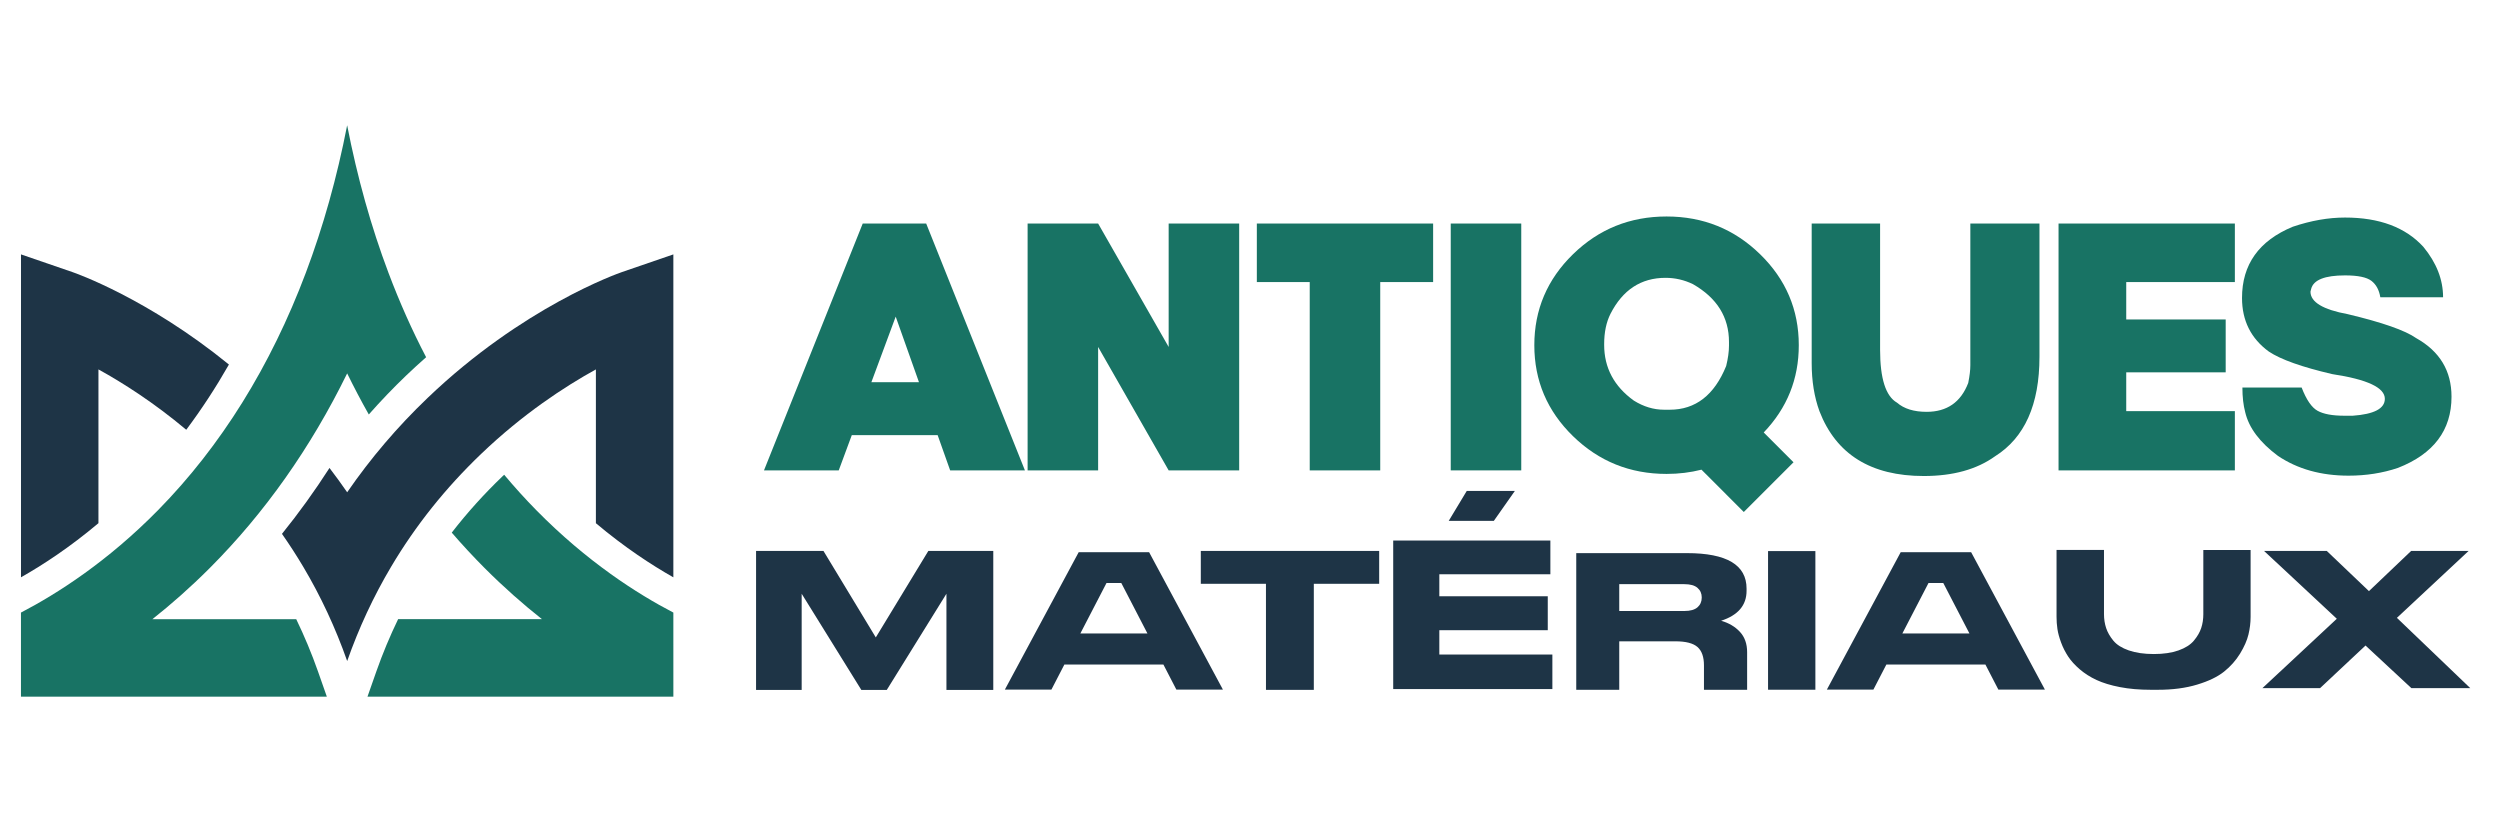 <?xml version="1.0" encoding="utf-8"?>
<!-- Generator: Adobe Illustrator 16.0.0, SVG Export Plug-In . SVG Version: 6.00 Build 0)  -->
<!DOCTYPE svg PUBLIC "-//W3C//DTD SVG 1.1//EN" "http://www.w3.org/Graphics/SVG/1.1/DTD/svg11.dtd">
<svg version="1.1" id="Calque_1" xmlns="http://www.w3.org/2000/svg" xmlns:xlink="http://www.w3.org/1999/xlink" x="0px" y="0px"
	 width="182.5px" height="60px" viewBox="0 0 182.5 60" enable-background="new 0 0 182.5 60" xml:space="preserve">
<g>
	<g>
		<path fill="#1E3446" d="M7.187,26.967c1.783,0.982,4.041,2.42,6.409,4.406c1.119-1.495,2.158-3.084,3.115-4.762
			c-5.921-4.819-11.179-6.665-11.432-6.752l-3.747-1.288v23.572c1.594-0.902,3.562-2.188,5.654-3.951L7.187,26.967L7.187,26.967z"/>
		<path fill="#1E3446" d="M35.126,33.132c3.059-2.926,6.103-4.913,8.374-6.165v11.227c2.093,1.763,4.062,3.049,5.655,3.951V18.571
			l-3.747,1.288c-0.292,0.101-7.245,2.54-14.191,9.188c-2.205,2.109-4.168,4.413-5.873,6.889c-0.415-0.603-0.846-1.193-1.291-1.775
			c-1.08,1.681-2.237,3.285-3.469,4.811c0.549,0.784,1.068,1.586,1.556,2.408c1.285,2.164,2.353,4.457,3.204,6.877
			c0.852-2.42,1.919-4.713,3.203-6.877C30.326,38.376,32.521,35.625,35.126,33.132z"/>
	</g>
	<g>
		<path fill="#187364" d="M23.21,49.006c-0.459-1.304-0.99-2.574-1.585-3.805H11.123c1.362-1.077,2.772-2.315,4.188-3.733
			c4.014-4.021,7.38-8.793,10.032-14.211c0.501,1.023,1.027,2.023,1.579,3c0.868-0.983,1.778-1.934,2.729-2.845
			c0.477-0.455,0.963-0.899,1.456-1.335c-1.021-1.953-1.937-4.009-2.748-6.16c-1.268-3.363-2.276-6.962-3.017-10.773
			c-0.741,3.812-1.75,7.41-3.018,10.773c-2.562,6.8-6.181,12.638-10.784,17.322c-3.704,3.768-7.378,6.11-10.01,7.479v0.483l0,0
			v5.654l0,0h22.329L23.21,49.006z"/>
		<path fill="#187364" d="M49.155,45.201L49.155,45.201v-0.483c-2.633-1.368-6.306-3.711-10.01-7.479
			c-0.812-0.825-1.591-1.688-2.34-2.582c-0.039,0.036-0.077,0.071-0.116,0.108c-1.351,1.293-2.59,2.67-3.711,4.117
			c0.771,0.893,1.57,1.754,2.397,2.584c1.416,1.418,2.825,2.656,4.188,3.733h-10.5c-0.595,1.229-1.127,2.501-1.586,3.805
			l-0.65,1.851h22.329l0,0L49.155,45.201L49.155,45.201z"/>
	</g>
	<g>
		<path fill="#187364" d="M62.181,31.764l-0.953,2.574h-5.457l7.208-18.02h4.633l7.208,18.02h-5.458l-0.914-2.574H62.181z
			 M67.085,27.902l-1.699-4.788l-1.776,4.788H67.085z"/>
		<path fill="#187364" d="M80.163,25.328v9.01h-5.148v-18.02h5.148l5.149,9.01v-9.01h5.148v18.02h-5.148L80.163,25.328z"/>
		<path fill="#187364" d="M104.618,16.318v4.273h-3.861v13.746h-5.147V20.592h-3.861v-4.273L104.618,16.318L104.618,16.318z"/>
		<path fill="#187364" d="M105.904,34.338v-18.02h5.148v18.02H105.904z"/>
		<path fill="#187364" d="M128.752,31.57l2.175,2.176l-3.63,3.63l-3.089-3.09c-0.808,0.206-1.656,0.31-2.549,0.31
			c-2.669,0-4.944-0.919-6.828-2.755s-2.825-4.05-2.825-6.642c0-2.591,0.941-4.805,2.825-6.642c1.884-1.836,4.159-2.754,6.828-2.754
			s4.944,0.918,6.827,2.754c1.885,1.837,2.826,4.051,2.826,6.642C131.313,27.662,130.459,29.786,128.752,31.57z M117.104,25.122
			v0.052c0,1.673,0.722,3.029,2.162,4.067c0.713,0.446,1.45,0.669,2.215,0.669h0.41c1.881,0,3.254-1.063,4.119-3.191
			c0.139-0.566,0.206-1.063,0.206-1.493v-0.258c0-1.811-0.875-3.218-2.626-4.222c-0.635-0.309-1.304-0.464-2.008-0.464
			c-1.785,0-3.123,0.876-4.016,2.626C117.258,23.518,117.104,24.256,117.104,25.122z"/>
		<path fill="#187364" d="M132.253,16.318h4.994v9.216c0,2.103,0.412,3.39,1.235,3.861c0.515,0.446,1.235,0.669,2.162,0.669
			c1.484,0,2.498-0.703,3.037-2.11c0.104-0.515,0.154-0.944,0.154-1.287V16.318h5.046v9.73c0,3.484-1.081,5.903-3.243,7.261
			c-1.339,0.961-3.072,1.44-5.199,1.44c-3.861,0-6.401-1.579-7.621-4.736c-0.377-1.038-0.565-2.205-0.565-3.501V16.318
			L132.253,16.318z"/>
		<path fill="#187364" d="M163.145,16.318v4.273h-7.93v2.729h7.26v3.861h-7.26v2.832h7.93v4.324h-12.871v-18.02L163.145,16.318
			L163.145,16.318z"/>
		<path fill="#187364" d="M171.189,15.881c2.504,0,4.41,0.712,5.715,2.137c0.961,1.167,1.441,2.394,1.441,3.681h-4.582
			c-0.087-0.532-0.304-0.931-0.65-1.197c-0.348-0.266-0.989-0.398-1.924-0.398c-1.478,0-2.301,0.326-2.473,0.979
			c0,0.017-0.018,0.085-0.052,0.205c0,0.765,0.91,1.313,2.729,1.648c2.521,0.601,4.187,1.184,4.992,1.75
			c1.717,0.961,2.575,2.386,2.575,4.273c0,2.445-1.305,4.18-3.913,5.199c-1.125,0.378-2.326,0.566-3.604,0.566
			c-2,0-3.717-0.48-5.148-1.441c-1.33-0.986-2.128-2.051-2.395-3.191c-0.137-0.515-0.205-1.115-0.205-1.802h4.324
			c0.344,0.892,0.73,1.458,1.164,1.698c0.435,0.24,1.084,0.36,1.951,0.36h0.617c1.563-0.111,2.342-0.523,2.342-1.235
			c0-0.815-1.277-1.416-3.835-1.802c-2.214-0.515-3.759-1.064-4.634-1.647c-1.305-0.953-1.957-2.257-1.957-3.913
			c0-2.445,1.236-4.179,3.707-5.2C168.7,16.104,169.971,15.881,171.189,15.881z"/>
	</g>
	<g>
		<path fill="#1E3446" d="M55.193,40.219h4.92l3.82,6.313l3.835-6.313h4.741v10.145H69.09v-7.021l-4.355,7.021h-1.858l-4.355-7.021
			v7.021h-3.33L55.193,40.219L55.193,40.219z"/>
		<path fill="#1E3446" d="M89.274,50.343h-3.398l-0.948-1.833H77.7l-0.948,1.833h-3.398l5.389-10.03h5.143L89.274,50.343z
			 M83.764,46.244l-1.909-3.684h-1.081l-1.909,3.684H83.764z"/>
		<path fill="#1E3446" d="M92.415,42.618h-4.756v-2.399h13.021v2.399h-4.771v7.743h-3.493L92.415,42.618L92.415,42.618z"/>
		<path fill="#1E3446" d="M113.323,47.78v2.521h-11.619V39.46h11.473v2.463h-8.106v1.603h7.916v2.479h-7.916v1.777L113.323,47.78
			L113.323,47.78z M109.05,38.023h-3.293l1.317-2.186h3.512L109.05,38.023z"/>
		<path fill="#1E3446" d="M127.54,47.607v2.75h-3.151v-1.784c0-0.617-0.156-1.063-0.472-1.341c-0.315-0.278-0.854-0.416-1.616-0.416
			h-4.096v3.541h-3.139v-9.979h8.082c2.899,0,4.351,0.862,4.351,2.588v0.161c0,1.057-0.619,1.784-1.858,2.188
			c0.565,0.16,1.023,0.432,1.375,0.812C127.366,46.506,127.54,47,127.54,47.607z M124.227,43.609c0-0.284-0.104-0.519-0.31-0.696
			c-0.207-0.179-0.524-0.269-0.957-0.269h-4.755v1.959h4.755c0.433,0,0.75-0.09,0.957-0.27c0.206-0.179,0.31-0.416,0.31-0.711
			V43.609z"/>
		<path fill="#1E3446" d="M132.523,50.35h-3.455V40.229h3.455V50.35z"/>
		<path fill="#1E3446" d="M149.279,50.343h-3.398l-0.947-1.833h-7.229l-0.948,1.833h-3.397l5.39-10.03h5.144L149.279,50.343z
			 M143.77,46.244l-1.91-3.684h-1.08l-1.909,3.684H143.77z"/>
		<path fill="#1E3446" d="M164.294,40.15v4.88c0,0.424-0.052,0.853-0.155,1.284c-0.103,0.433-0.309,0.898-0.613,1.399
			c-0.307,0.5-0.696,0.938-1.17,1.317c-0.475,0.379-1.127,0.693-1.961,0.945c-0.834,0.254-1.789,0.379-2.865,0.379h-0.532
			c-0.819,0-1.565-0.064-2.242-0.195s-1.246-0.305-1.71-0.521c-0.464-0.216-0.874-0.478-1.229-0.783
			c-0.355-0.308-0.637-0.617-0.844-0.934s-0.379-0.652-0.512-1.014c-0.134-0.361-0.223-0.689-0.268-0.987s-0.065-0.595-0.065-0.894
			v-4.879h3.464v4.69c0,0.36,0.053,0.696,0.155,1.007c0.103,0.312,0.278,0.617,0.524,0.92c0.248,0.303,0.625,0.541,1.133,0.717
			c0.509,0.176,1.117,0.264,1.828,0.264c0.701,0,1.301-0.088,1.799-0.264s0.873-0.414,1.125-0.717s0.43-0.608,0.533-0.92
			c0.103-0.311,0.154-0.646,0.154-1.007V40.15H164.294z"/>
		<path fill="#1E3446" d="M165.158,50.232l5.429-5.062l-5.312-4.953h4.578l3.08,2.935l3.082-2.935h4.195l-5.236,4.886l5.354,5.129
			h-4.3l-3.346-3.109l-3.315,3.109H165.158z"/>
	</g>
</g>
</svg>
